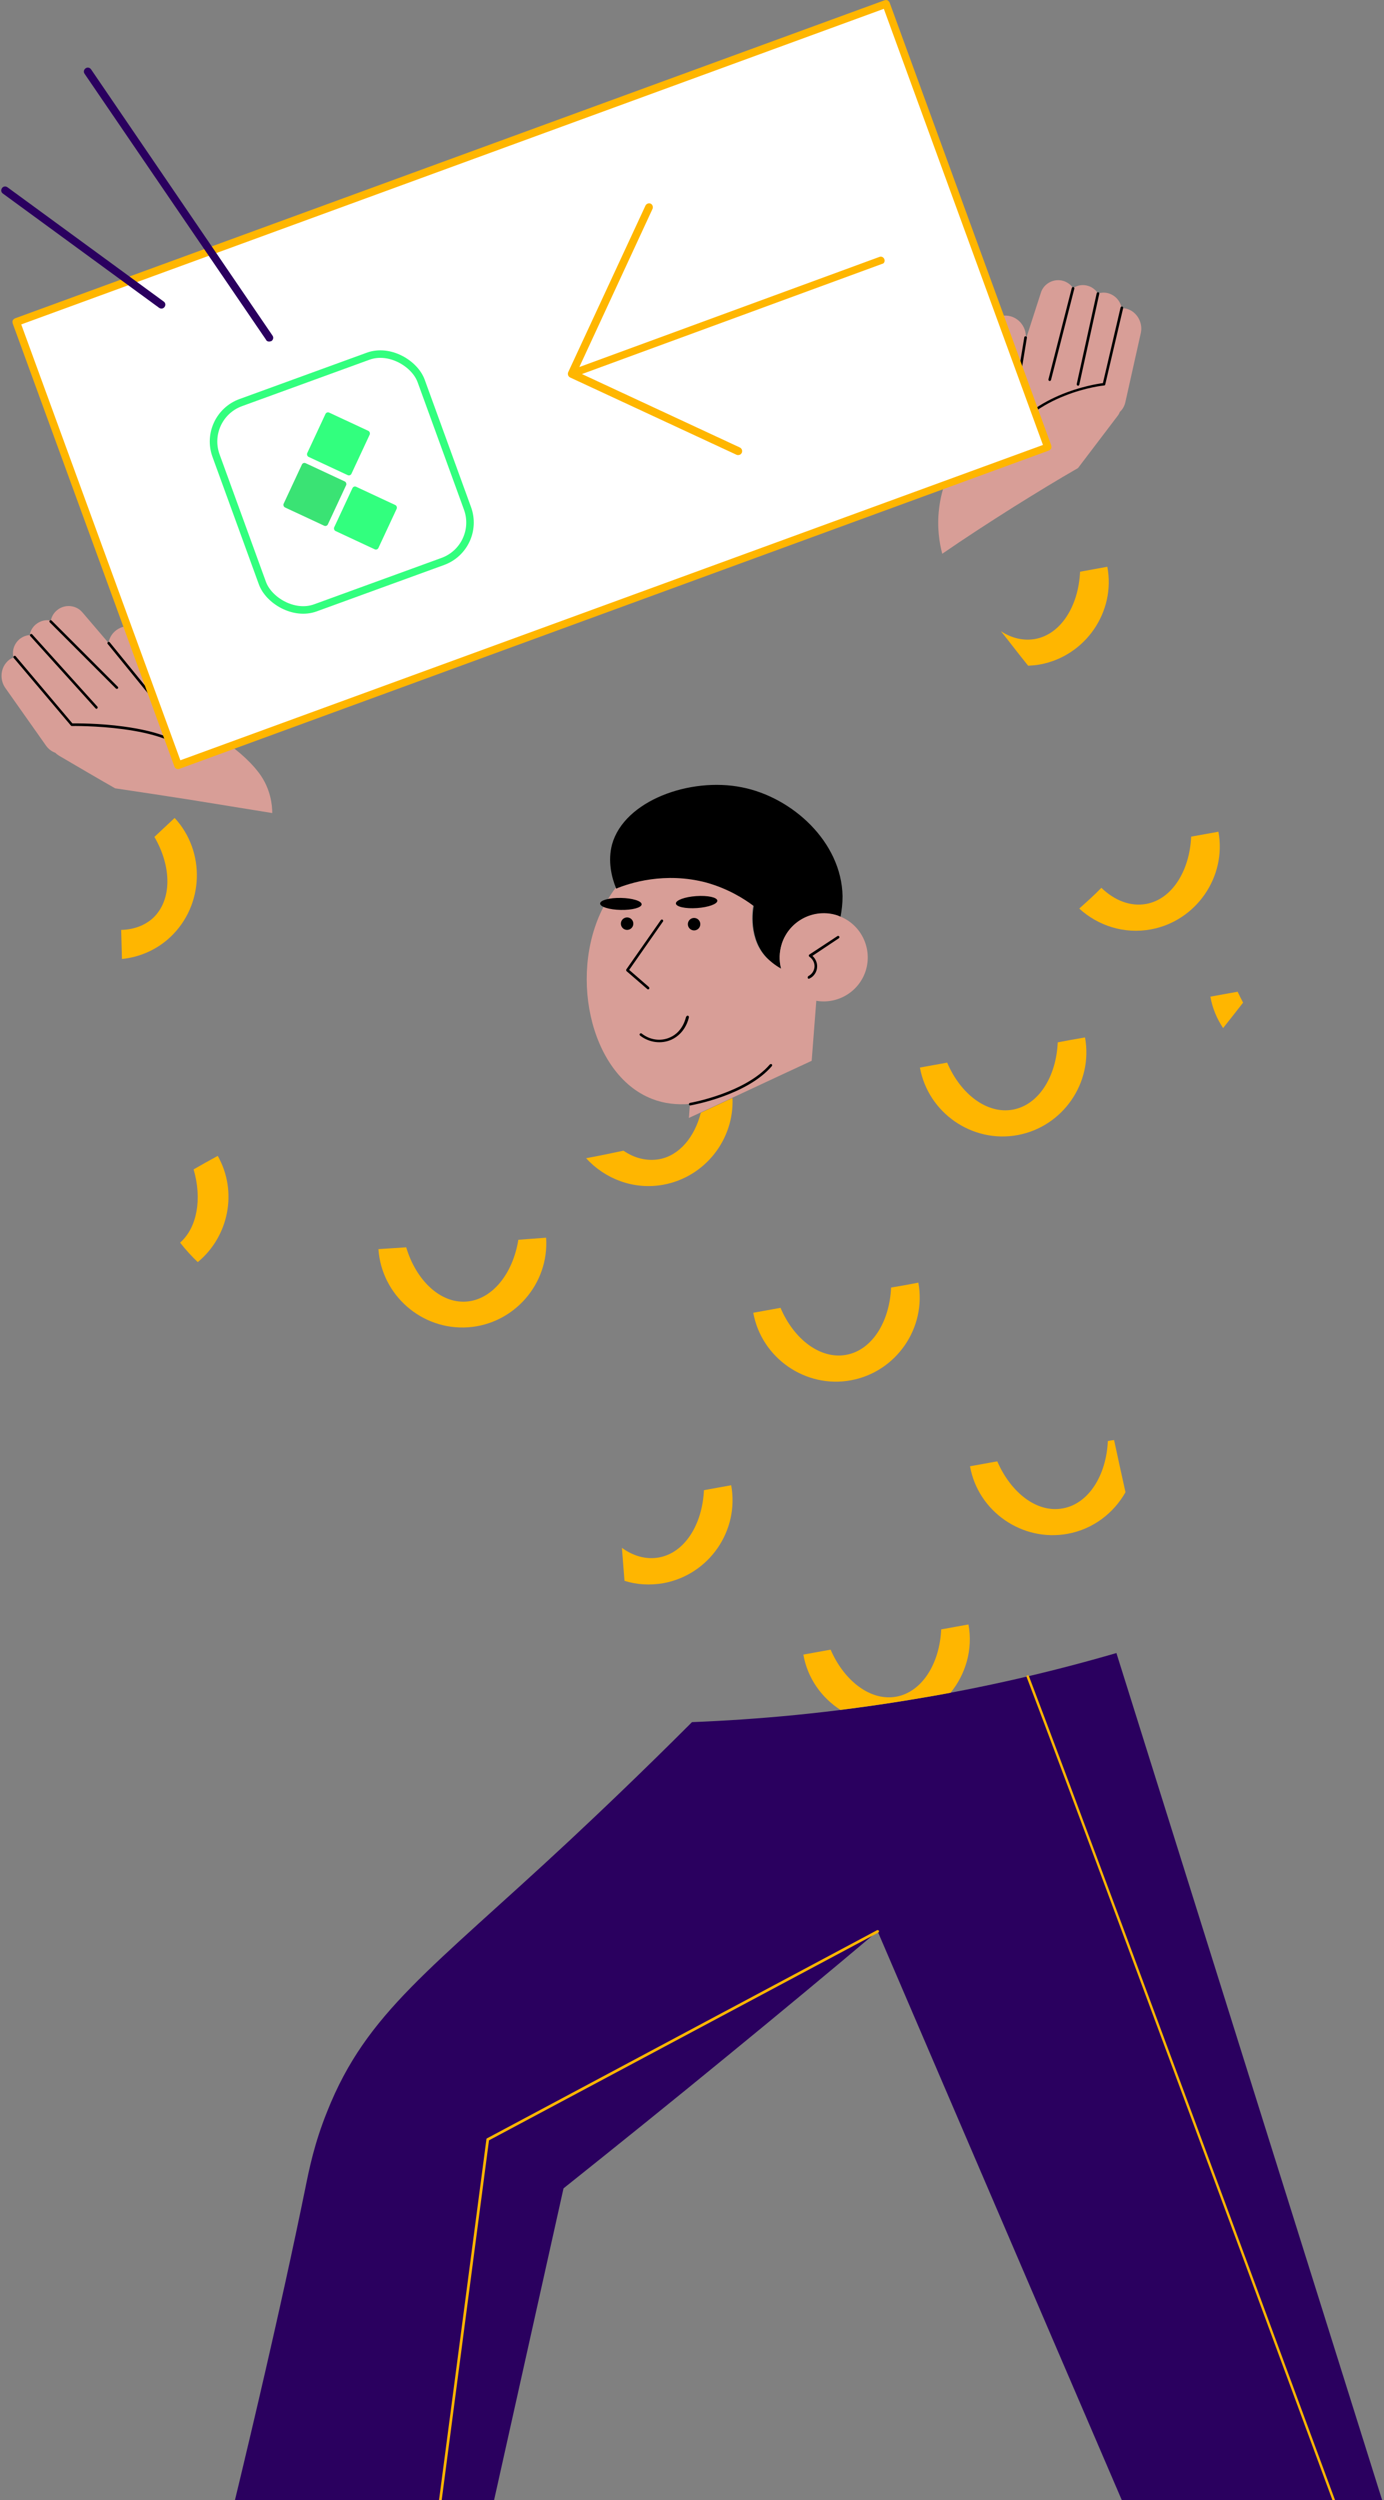 <?xml version="1.0" encoding="UTF-8"?>
<svg width="231px" height="417px" viewBox="0 0 231 417" version="1.1" xmlns="http://www.w3.org/2000/svg" xmlns:xlink="http://www.w3.org/1999/xlink">
    <rect x="0" y="0" width="231" height="417" fill="#808080" stroke="none"/>
    <!-- Generator: Sketch 57 (83077) - https://sketch.com -->
    <title>Group 18</title>
    <desc>Created with Sketch.</desc>
    <g id="Page-1" stroke="none" stroke-width="1" fill="none" fill-rule="evenodd">
        <g id="Hype-authentication-service" transform="translate(-878, -4322)">
            <g id="Group-18" transform="translate(773, 4291)">
                <g transform="translate(103, 31)">
                    <g id="legs_1_-copy" transform="translate(0, 274.749)" fill-rule="nonzero">
                        <g id="legs_1_" transform="translate(0, 0.805)">
                            <g id="pants" transform="translate(31.628, 0)">
                                <path d="M156.71,0.173 C146.442,3.163 134.831,5.936 122.049,8.015 C108.965,10.182 96.834,11.265 85.872,11.698 C77.164,20.407 70.015,27.165 65.379,31.498 C42.33,52.988 31.585,60.05 24.999,76.6 C22.833,81.973 22.01,86.089 21.273,89.728 C17.59,107.752 11.351,135.394 0.087,179.846 C3.293,179.976 6.499,180.063 9.705,180.193 C19.367,180.54 28.985,180.886 38.647,181.233 C40.38,181.276 42.156,181.363 43.933,181.406 C50.778,150.775 57.58,120.143 64.426,89.468 C73.438,82.276 82.536,74.954 91.678,67.459 C100.213,60.483 108.618,53.508 116.85,46.575 C136,91.201 155.194,135.87 174.387,180.496 C175.037,180.236 175.73,180.02 176.38,179.76 C185.392,176.424 194.447,173.088 203.459,169.708 C205.409,168.972 207.315,168.278 209.265,167.585 C191.718,111.781 174.214,55.977 156.71,0.173 Z" id="Path" fill="#2A005F"></path>
                                <path d="M203.459,169.968 C203.372,169.968 203.286,169.925 203.242,169.838 C202.766,168.582 156.364,42.633 141.719,4.159 C141.676,4.029 141.719,3.943 141.849,3.899 C141.979,3.856 142.066,3.899 142.109,4.029 C156.71,42.46 203.156,168.452 203.632,169.708 C203.676,169.838 203.632,169.925 203.459,169.968 C203.502,169.925 203.459,169.968 203.459,169.968 Z" id="Path" fill="#FFB600"></path>
                                <path d="M38.647,181.449 L38.647,181.449 C38.517,181.449 38.43,181.319 38.43,181.189 L51.558,81.28 C51.558,81.193 51.601,81.15 51.688,81.106 L116.764,46.402 C116.85,46.359 116.98,46.402 117.067,46.489 C117.11,46.575 117.067,46.705 116.98,46.792 L51.991,81.453 L38.863,181.233 C38.863,181.363 38.777,181.449 38.647,181.449 Z" id="Path" fill="#FFB600"></path>
                            </g>
                        </g>
                    </g>
                    <g id="general-copy" transform="translate(1.256, 0)">
                        <g id="man" transform="translate(0, 46.359)" fill-rule="nonzero">
                            <g id="hands" transform="translate(0.91, 0)">
                                <g id="hand_r" transform="translate(156.407, 0)">
                                    <path d="M31.368,5.112 L31.368,5.112 C31.108,5.069 30.891,5.026 30.632,5.026 C30.458,3.943 29.678,2.989 28.552,2.6 C27.902,2.383 27.252,2.426 26.689,2.6 C26.342,2.036 25.779,1.56 25.086,1.343 C24.176,1.04 23.266,1.213 22.53,1.69 C22.183,1.17 21.62,0.737 20.97,0.52 C19.367,-6.10622664e-15 17.634,0.91 17.157,2.47 L14.644,10.268 L14.644,9.922 C14.731,8.015 13.258,6.369 11.351,6.282 L11.351,6.282 C9.445,6.196 7.799,7.669 7.712,9.575 L6.846,25.562 C5.286,27.035 0.996,31.455 0.173,38.43 C-0.217,41.55 0.217,44.193 0.693,46.012 C4.463,43.413 8.405,40.856 12.521,38.257 C16.204,35.961 19.8,33.751 23.353,31.715 C25.562,28.812 27.729,25.952 29.938,23.049 C30.112,22.833 30.242,22.616 30.328,22.356 C30.805,21.923 31.151,21.316 31.281,20.623 L33.838,9.185 C34.228,7.409 33.144,5.546 31.368,5.112 Z" id="Path" fill="#D89E97"></path>
                                    <path d="M12.305,24.176 L12.305,24.176 C12.131,24.133 12.088,24.046 12.088,23.916 L14.384,9.922 C14.384,9.792 14.514,9.705 14.644,9.748 C14.774,9.748 14.861,9.878 14.818,10.008 L12.521,24.003 C12.521,24.133 12.435,24.176 12.305,24.176 Z" id="Path" fill="#000000"></path>
                                    <path d="M18.63,17.2 L18.63,17.2 C18.457,17.157 18.414,17.07 18.414,16.94 L22.313,1.69 C22.356,1.56 22.443,1.516 22.573,1.516 C22.703,1.56 22.746,1.646 22.746,1.776 L18.847,17.027 C18.804,17.114 18.717,17.2 18.63,17.2 Z" id="Path" fill="#000000"></path>
                                    <path d="M23.353,17.98 L23.353,17.98 C23.179,17.937 23.136,17.85 23.136,17.72 L26.472,2.556 C26.516,2.426 26.602,2.383 26.732,2.383 C26.862,2.426 26.905,2.513 26.905,2.643 L23.569,17.807 C23.526,17.937 23.439,17.98 23.353,17.98 Z" id="Path" fill="#000000"></path>
                                    <path d="M10.745,28.249 C10.702,28.249 10.658,28.249 10.658,28.205 C10.572,28.162 10.528,28.032 10.572,27.902 C15.034,19.453 26.039,17.72 27.512,17.547 L30.458,4.939 C30.502,4.809 30.588,4.766 30.718,4.766 C30.848,4.809 30.891,4.896 30.891,5.026 L27.902,17.764 C27.902,17.85 27.815,17.937 27.729,17.937 C27.685,17.937 24.653,18.24 21.1,19.67 C17.807,20.97 13.388,23.483 11.005,28.075 C10.875,28.205 10.832,28.249 10.745,28.249 Z" id="Path" fill="#000000"></path>
                                </g>
                                <g id="hand_l" transform="translate(0, 54.591)">
                                    <path d="M43.066,27.989 C39.513,23.266 33.318,20.493 32.451,19.02 L24.349,5.199 C23.396,3.553 21.23,2.989 19.583,3.943 C18.674,4.463 18.11,5.329 17.937,6.282 L13.604,1.213 C12.521,-0.087 10.572,-0.217 9.315,0.867 C8.795,1.3 8.449,1.906 8.319,2.556 C7.452,2.383 6.542,2.6 5.806,3.206 C5.242,3.683 4.896,4.289 4.809,4.982 C4.203,5.026 3.596,5.242 3.076,5.676 C2.166,6.456 1.82,7.625 2.08,8.709 C1.863,8.795 1.646,8.925 1.43,9.055 C0.563,9.705 0.087,10.702 0.087,11.785 C0.087,12.478 0.303,13.214 0.737,13.821 L7.495,23.396 C7.885,23.959 8.449,24.393 9.055,24.609 C9.228,24.782 9.445,24.956 9.662,25.086 C12.781,26.905 15.857,28.725 18.977,30.502 C19.02,30.502 19.02,30.545 19.063,30.545 C23.223,31.151 27.382,31.801 31.585,32.451 C36.177,33.188 40.726,33.924 45.232,34.661 L45.276,34.661 C45.276,33.491 45.059,30.632 43.066,27.989 Z" id="Path" fill="#D89E97"></path>
                                    <path d="M19.367,13.951 C19.323,13.951 19.237,13.951 19.193,13.908 L8.145,2.86 C8.059,2.773 8.059,2.643 8.145,2.556 C8.232,2.47 8.362,2.47 8.449,2.556 L19.497,13.604 C19.583,13.691 19.583,13.821 19.497,13.908 C19.453,13.908 19.41,13.951 19.367,13.951 Z" id="Path" fill="#000000"></path>
                                    <path d="M15.944,17.287 C15.901,17.287 15.814,17.244 15.771,17.2 L4.896,5.156 C4.809,5.069 4.809,4.939 4.896,4.853 C4.982,4.766 5.112,4.766 5.199,4.853 L16.074,16.897 C16.161,16.984 16.161,17.114 16.074,17.2 C16.031,17.287 15.987,17.287 15.944,17.287 Z" id="Path" fill="#000000"></path>
                                    <path d="M31.845,25.346 C31.758,25.346 31.715,25.302 31.671,25.259 C28.075,19.887 12.001,20.147 11.828,20.147 C11.741,20.147 11.698,20.103 11.655,20.06 L2.123,8.795 C2.036,8.709 2.036,8.579 2.166,8.492 C2.253,8.405 2.383,8.405 2.47,8.535 L11.915,19.713 C12.565,19.713 16.377,19.67 20.45,20.233 C26.559,21.056 30.415,22.66 32.018,24.999 C32.105,25.086 32.061,25.216 31.975,25.302 C31.931,25.346 31.888,25.346 31.845,25.346 Z" id="Path" fill="#000000"></path>
                                    <path d="M26.732,17.287 C26.689,17.287 26.602,17.244 26.559,17.2 L17.807,6.456 C17.72,6.369 17.764,6.239 17.85,6.152 C17.937,6.066 18.067,6.109 18.154,6.196 L26.905,16.94 C26.992,17.027 26.949,17.157 26.862,17.244 C26.819,17.287 26.775,17.287 26.732,17.287 Z" id="Path" fill="#000000"></path>
                                </g>
                            </g>
                            <g id="tshirt" transform="translate(20.84, 48.092)" fill="#FFB600">
                                <path d="M8.362,61.826 C6.066,63.993 3.206,65.206 0.26,65.509 C0.217,64.036 0.173,62.389 0.13,60.656 C2.166,60.613 4.029,59.963 5.459,58.663 C8.622,55.674 8.579,50.128 5.676,45.146 C6.802,44.106 7.929,43.023 9.055,41.983 C14.254,47.615 13.951,56.54 8.362,61.826 Z" id="Path"></path>
                                <path d="M12.911,116.07 C11.871,115.074 10.875,113.991 9.965,112.821 C12.825,110.308 13.648,105.499 12.218,100.603 C13.561,99.823 14.904,99.087 16.247,98.35 C19.627,104.329 18.067,111.825 12.911,116.07 Z" id="Path"></path>
                                <path d="M66.419,112.344 C65.509,118.02 62.043,122.353 57.71,122.656 C53.378,122.959 49.348,119.103 47.702,113.601 C46.142,113.688 44.626,113.818 43.066,113.904 C43.586,121.573 50.302,127.465 58.014,126.945 C65.682,126.425 71.575,119.71 71.055,111.998 C69.495,112.128 67.935,112.214 66.419,112.344 Z" id="Path"></path>
                                <path d="M90.638,103.159 C85.699,104.069 80.89,102.206 77.727,98.74 C79.85,98.35 81.93,97.917 83.966,97.484 C85.786,98.74 87.865,99.26 89.902,98.913 C93.281,98.307 95.837,95.231 96.877,91.158 C98.653,90.335 100.386,89.512 102.163,88.688 C102.466,95.577 97.614,101.86 90.638,103.159 Z" id="Path"></path>
                                <path d="M128.635,120.316 C128.375,126.079 125.429,130.758 121.14,131.538 C116.85,132.318 112.431,128.982 110.178,123.696 C108.662,123.956 107.145,124.259 105.629,124.519 C107.015,132.101 114.381,137.17 121.919,135.784 C129.502,134.397 134.571,127.032 133.184,119.493 C131.668,119.796 130.151,120.056 128.635,120.316 Z" id="Path"></path>
                                <path d="M90.638,169.621 C88.385,170.011 86.175,169.881 84.139,169.232 C84.009,167.412 83.836,165.592 83.706,163.729 C85.612,165.116 87.779,165.722 89.902,165.332 C94.191,164.552 97.137,159.83 97.397,154.111 C98.913,153.851 100.43,153.547 101.946,153.288 C103.333,160.913 98.22,168.235 90.638,169.621 Z" id="Path"></path>
                                <path d="M167.758,154.457 C165.765,157.967 162.343,160.61 158.097,161.389 C150.515,162.776 143.149,157.663 141.806,150.125 C143.323,149.865 144.839,149.561 146.355,149.302 C148.652,154.587 153.028,157.967 157.317,157.144 C161.606,156.364 164.552,151.641 164.812,145.922 C165.159,145.835 165.505,145.792 165.852,145.749 C166.459,148.608 167.109,151.511 167.758,154.457 Z" id="Path"></path>
                                <path d="M138.557,187.905 C136.26,188.338 133.964,188.728 131.581,189.118 C127.682,189.768 123.869,190.288 120.186,190.765 C117.024,188.728 114.684,185.479 113.991,181.536 C115.507,181.276 117.024,180.973 118.54,180.713 C120.836,185.999 125.256,189.335 129.502,188.555 C133.791,187.775 136.737,183.053 136.997,177.333 C138.513,177.074 140.03,176.77 141.546,176.51 C142.326,180.67 141.07,184.829 138.557,187.905 Z" id="Path"></path>
                                <path d="M156.45,79.417 C156.19,85.179 153.244,89.858 148.955,90.638 C144.666,91.418 140.246,88.082 137.993,82.796 C136.477,83.056 134.961,83.359 133.444,83.619 C134.831,91.201 142.196,96.27 149.735,94.884 C157.317,93.498 162.386,86.132 161,78.593 C159.483,78.853 157.967,79.113 156.45,79.417 Z" id="Path"></path>
                                <path d="M172.004,60.57 C167.542,61.393 163.166,59.963 160.046,57.104 C160.09,57.06 160.133,57.017 160.176,56.974 C161.389,55.891 162.603,54.807 163.729,53.638 C165.939,55.761 168.582,56.8 171.225,56.324 C175.514,55.544 178.46,50.821 178.72,45.102 C180.236,44.842 181.753,44.539 183.269,44.279 C184.656,51.818 179.543,59.183 172.004,60.57 Z" id="Path"></path>
                                <path d="M187.385,72.788 C186.345,74.131 185.219,75.561 184.049,77.034 C183.009,75.474 182.273,73.741 181.926,71.791 C183.442,71.531 184.959,71.228 186.475,70.968 C186.779,71.618 187.082,72.225 187.385,72.788 Z" id="Path"></path>
                                <path d="M153.504,16.377 C152.854,16.507 152.204,16.551 151.511,16.594 C151.338,16.377 151.165,16.161 150.991,15.944 C149.691,14.341 148.392,12.608 146.962,10.832 C148.738,12.001 150.731,12.478 152.681,12.131 C156.97,11.351 159.916,6.629 160.176,0.91 C161.693,0.65 163.209,0.347 164.726,0.087 C166.155,7.625 161.043,14.991 153.504,16.377 Z" id="Path"></path>
                            </g>
                            <g id="head" transform="translate(98.394, 84.486)">
                                <path d="M38.647,35.224 C38.647,35.484 38.647,35.744 38.604,36.004 L37.824,46.099 C30.978,49.262 24.176,52.468 17.33,55.631 L17.504,53.291 C15.337,53.464 13.214,53.248 11.221,52.468 C0.607,48.395 -3.033,30.718 3.639,19.41 C4.073,18.717 4.549,17.98 5.069,17.287 C7.279,16.377 13.171,14.428 20.147,16.291 C23.699,17.244 26.342,18.89 28.032,20.19 C27.945,20.753 27.079,25.822 30.415,29.028 C30.891,29.418 38.647,34.921 38.647,35.224 Z" id="face" fill="#D89E97"></path>
                                <path d="M42.979,18.63 C42.979,19.843 42.849,21.013 42.633,22.096 C42.46,22.01 42.286,21.966 42.113,21.88 C38.257,20.623 34.098,22.746 32.841,26.602 C32.408,27.989 32.365,29.375 32.711,30.718 C31.541,30.068 30.718,29.288 30.545,29.115 C27.209,25.909 28.032,20.84 28.162,20.277 C26.472,19.02 23.829,17.374 20.277,16.377 C13.301,14.514 7.409,16.464 5.199,17.374 L5.199,17.374 C4.419,15.467 3.769,12.781 4.506,10.008 C6.542,2.686 17.547,-1.256 26.169,0.477 C34.574,2.123 42.806,9.575 42.979,18.63 Z" id="hair" fill="#000000"></path>
                                <path d="M10.528,34.184 C10.485,34.184 10.442,34.184 10.398,34.141 L6.932,31.151 C6.846,31.065 6.846,30.935 6.889,30.848 L12.651,22.616 C12.738,22.53 12.868,22.486 12.954,22.573 C13.041,22.66 13.084,22.789 12.998,22.876 L7.365,30.935 L10.658,33.794 C10.745,33.881 10.745,34.011 10.702,34.098 C10.658,34.141 10.615,34.184 10.528,34.184 Z" id="nose" fill="#000000"></path>
                                <g id="eyes" transform="translate(5.632, 22.096)" fill="#000000">
                                    <circle id="Oval" cx="1.386" cy="1.126" r="1.04"></circle>
                                    <circle id="Oval" cx="12.565" cy="1.213" r="1.04"></circle>
                                </g>
                                <g id="brows" transform="translate(2.166, 18.197)" fill="#000000">
                                    <ellipse id="Oval" transform="translate(3.813, 1.733) rotate(-88.874) translate(-3.813, -1.733) " cx="3.813" cy="1.733" rx="1" ry="3.466"></ellipse>
                                    <ellipse id="Oval" transform="translate(16.456, 1.426) rotate(-3.98) translate(-16.456, -1.426) " cx="16.456" cy="1.426" rx="3.466" ry="1"></ellipse>
                                </g>
                                <path d="M9.315,43.002 C9.272,43.002 9.272,43.002 9.315,43.002 C9.142,42.959 9.098,42.872 9.098,42.742 C9.142,42.482 9.662,40.056 12.045,38.973 C13.734,38.236 15.727,38.496 17.244,39.666 C17.33,39.753 17.374,39.883 17.287,39.969 C17.2,40.056 17.07,40.099 16.984,40.013 C15.597,38.93 13.821,38.67 12.261,39.363 C10.052,40.316 9.618,42.699 9.575,42.786 C9.488,42.916 9.402,43.002 9.315,43.002 Z" id="mouth" fill="#000000" transform="translate(13.216, 40.781) scale(-1, -1) translate(-13.216, -40.781) "></path>
                                <g id="ear" transform="translate(32.061, 21.23)">
                                    <path d="M10.572,0.823 C10.398,0.737 10.225,0.693 10.052,0.607 C6.196,-0.65 2.036,1.473 0.78,5.329 C0.347,6.716 0.303,8.102 0.65,9.445 C1.256,11.785 3.033,13.778 5.502,14.601 C9.358,15.857 13.518,13.734 14.774,9.878 C15.944,6.196 14.081,2.253 10.572,0.823 Z" id="Path" fill="#D89E97"></path>
                                    <path d="M5.286,11.178 C5.199,11.178 5.112,11.135 5.112,11.048 C5.069,10.961 5.112,10.832 5.199,10.745 C5.806,10.442 6.196,9.835 6.239,9.185 C6.282,8.535 5.936,7.885 5.372,7.495 C5.329,7.452 5.286,7.409 5.286,7.322 C5.286,7.235 5.329,7.192 5.372,7.149 L10.052,4.073 C10.138,3.986 10.268,4.029 10.355,4.116 C10.442,4.203 10.398,4.333 10.312,4.419 L5.892,7.365 C6.412,7.842 6.716,8.535 6.672,9.228 C6.629,10.052 6.152,10.788 5.416,11.135 C5.372,11.178 5.329,11.178 5.286,11.178 Z" id="Path" fill="#000000"></path>
                                </g>
                                <path d="M17.547,53.551 C17.46,53.551 17.374,53.464 17.33,53.378 C17.33,53.248 17.374,53.161 17.504,53.118 C17.59,53.118 26.732,51.471 30.848,46.705 C30.935,46.619 31.065,46.619 31.151,46.662 C31.238,46.749 31.238,46.879 31.195,46.965 C26.992,51.861 17.98,53.464 17.547,53.551 L17.547,53.551 Z" id="Path" fill="#000000"></path>
                            </g>
                        </g>
                        <g id="delete_button" transform="translate(0.91, 0)">
                            <g id="background" transform="translate(1.733, 0)">
                                <rect id="Rectangle" fill="#FFFFFF" fill-rule="nonzero" transform="translate(86.916, 64.123) rotate(-20.071) translate(-86.916, -64.123) " x="9.62" y="24.782" width="154.593" height="78.683"></rect>
                                <g id="aaaalogo-square/actual" transform="translate(55.146, 80.402) rotate(-20) translate(-55.146, -80.402) translate(36.302, 61.558)">
                                    <g id="Group-2">
                                        <rect id="Rectangle" stroke="#32FF7E" stroke-width="1.256" x="0.628" y="0.628" width="36.432" height="36.432" rx="6.904"></rect>
                                        <g id="Group" transform="translate(7.489, 6.865)">
                                            <g id="Group-6">
                                                <g id="Group-5" transform="translate(13.011, 12.778) rotate(45) translate(-13.011, -12.778) translate(4.011, 3.778)">
                                                    <rect id="Rectangle" fill="#32FF7E" x="0" y="0" width="8.146" height="8.146" rx="0.465"></rect>
                                                    <rect id="Rectangle-Copy-8" fill="#3AE374" x="0" y="9.309" width="8.146" height="8.146" rx="0.465"></rect>
                                                    <rect id="Rectangle-Copy-9" fill="#32FF7E" x="9.309" y="9.309" width="8.146" height="8.146" rx="0.465"></rect>
                                                </g>
                                            </g>
                                        </g>
                                    </g>
                                </g>
                                <path d="M27.815,128.288 C27.555,128.288 27.295,128.115 27.209,127.855 L0.217,53.941 C0.173,53.768 0.173,53.594 0.217,53.464 C0.303,53.291 0.433,53.204 0.563,53.118 L145.749,0.043 C145.922,1.73472348e-18 146.095,1.73472348e-18 146.225,0.043 C146.399,0.13 146.485,0.26 146.572,0.39 L173.564,74.304 C173.607,74.477 173.607,74.651 173.564,74.781 C173.477,74.954 173.347,75.041 173.218,75.127 L28.032,128.245 C27.989,128.245 27.902,128.288 27.815,128.288 Z M1.646,54.114 L28.205,126.815 L172.178,74.218 L145.619,1.473 L1.646,54.114 Z" id="Shape" fill="#FFB600" fill-rule="nonzero"></path>
                            </g>
                            <path d="M147.439,43.242 C147.309,42.895 146.962,42.722 146.615,42.852 L96.53,61.222 L108.748,34.836 C108.878,34.49 108.748,34.143 108.445,33.97 C108.098,33.84 107.752,33.97 107.579,34.273 L94.667,62.088 C94.537,62.435 94.667,62.782 94.971,62.955 L122.786,75.866 C122.873,75.909 122.959,75.909 123.046,75.909 C123.306,75.909 123.523,75.779 123.653,75.519 C123.782,75.173 123.653,74.826 123.349,74.653 L96.964,62.392 L147.049,44.021 C147.395,43.978 147.568,43.588 147.439,43.242 Z" id="arrow" fill="#FFB600" fill-rule="nonzero"></path>
                            <g id="lines" transform="translate(0, 11.265)" fill="#2A005F" fill-rule="nonzero">
                                <path d="M44.756,45.709 C44.539,45.709 44.323,45.622 44.236,45.406 L13.951,1.04 C13.734,0.737 13.821,0.347 14.124,0.13 C14.428,-0.087 14.818,-1.54216917e-15 15.034,0.303 L45.319,44.712 C45.536,45.016 45.449,45.406 45.146,45.622 C45.016,45.666 44.886,45.709 44.756,45.709 Z" id="Path"></path>
                                <path d="M26.775,40.207 C26.646,40.207 26.516,40.163 26.386,40.077 L0.303,21.013 C6.9388939e-18,20.796 -0.043,20.407 0.173,20.103 C0.39,19.8 0.78,19.757 1.083,19.973 L27.165,39.037 C27.469,39.253 27.512,39.643 27.295,39.947 C27.165,40.12 26.992,40.207 26.775,40.207 Z" id="Path"></path>
                            </g>
                        </g>
                    </g>
                </g>
            </g>
        </g>
    </g>
</svg>